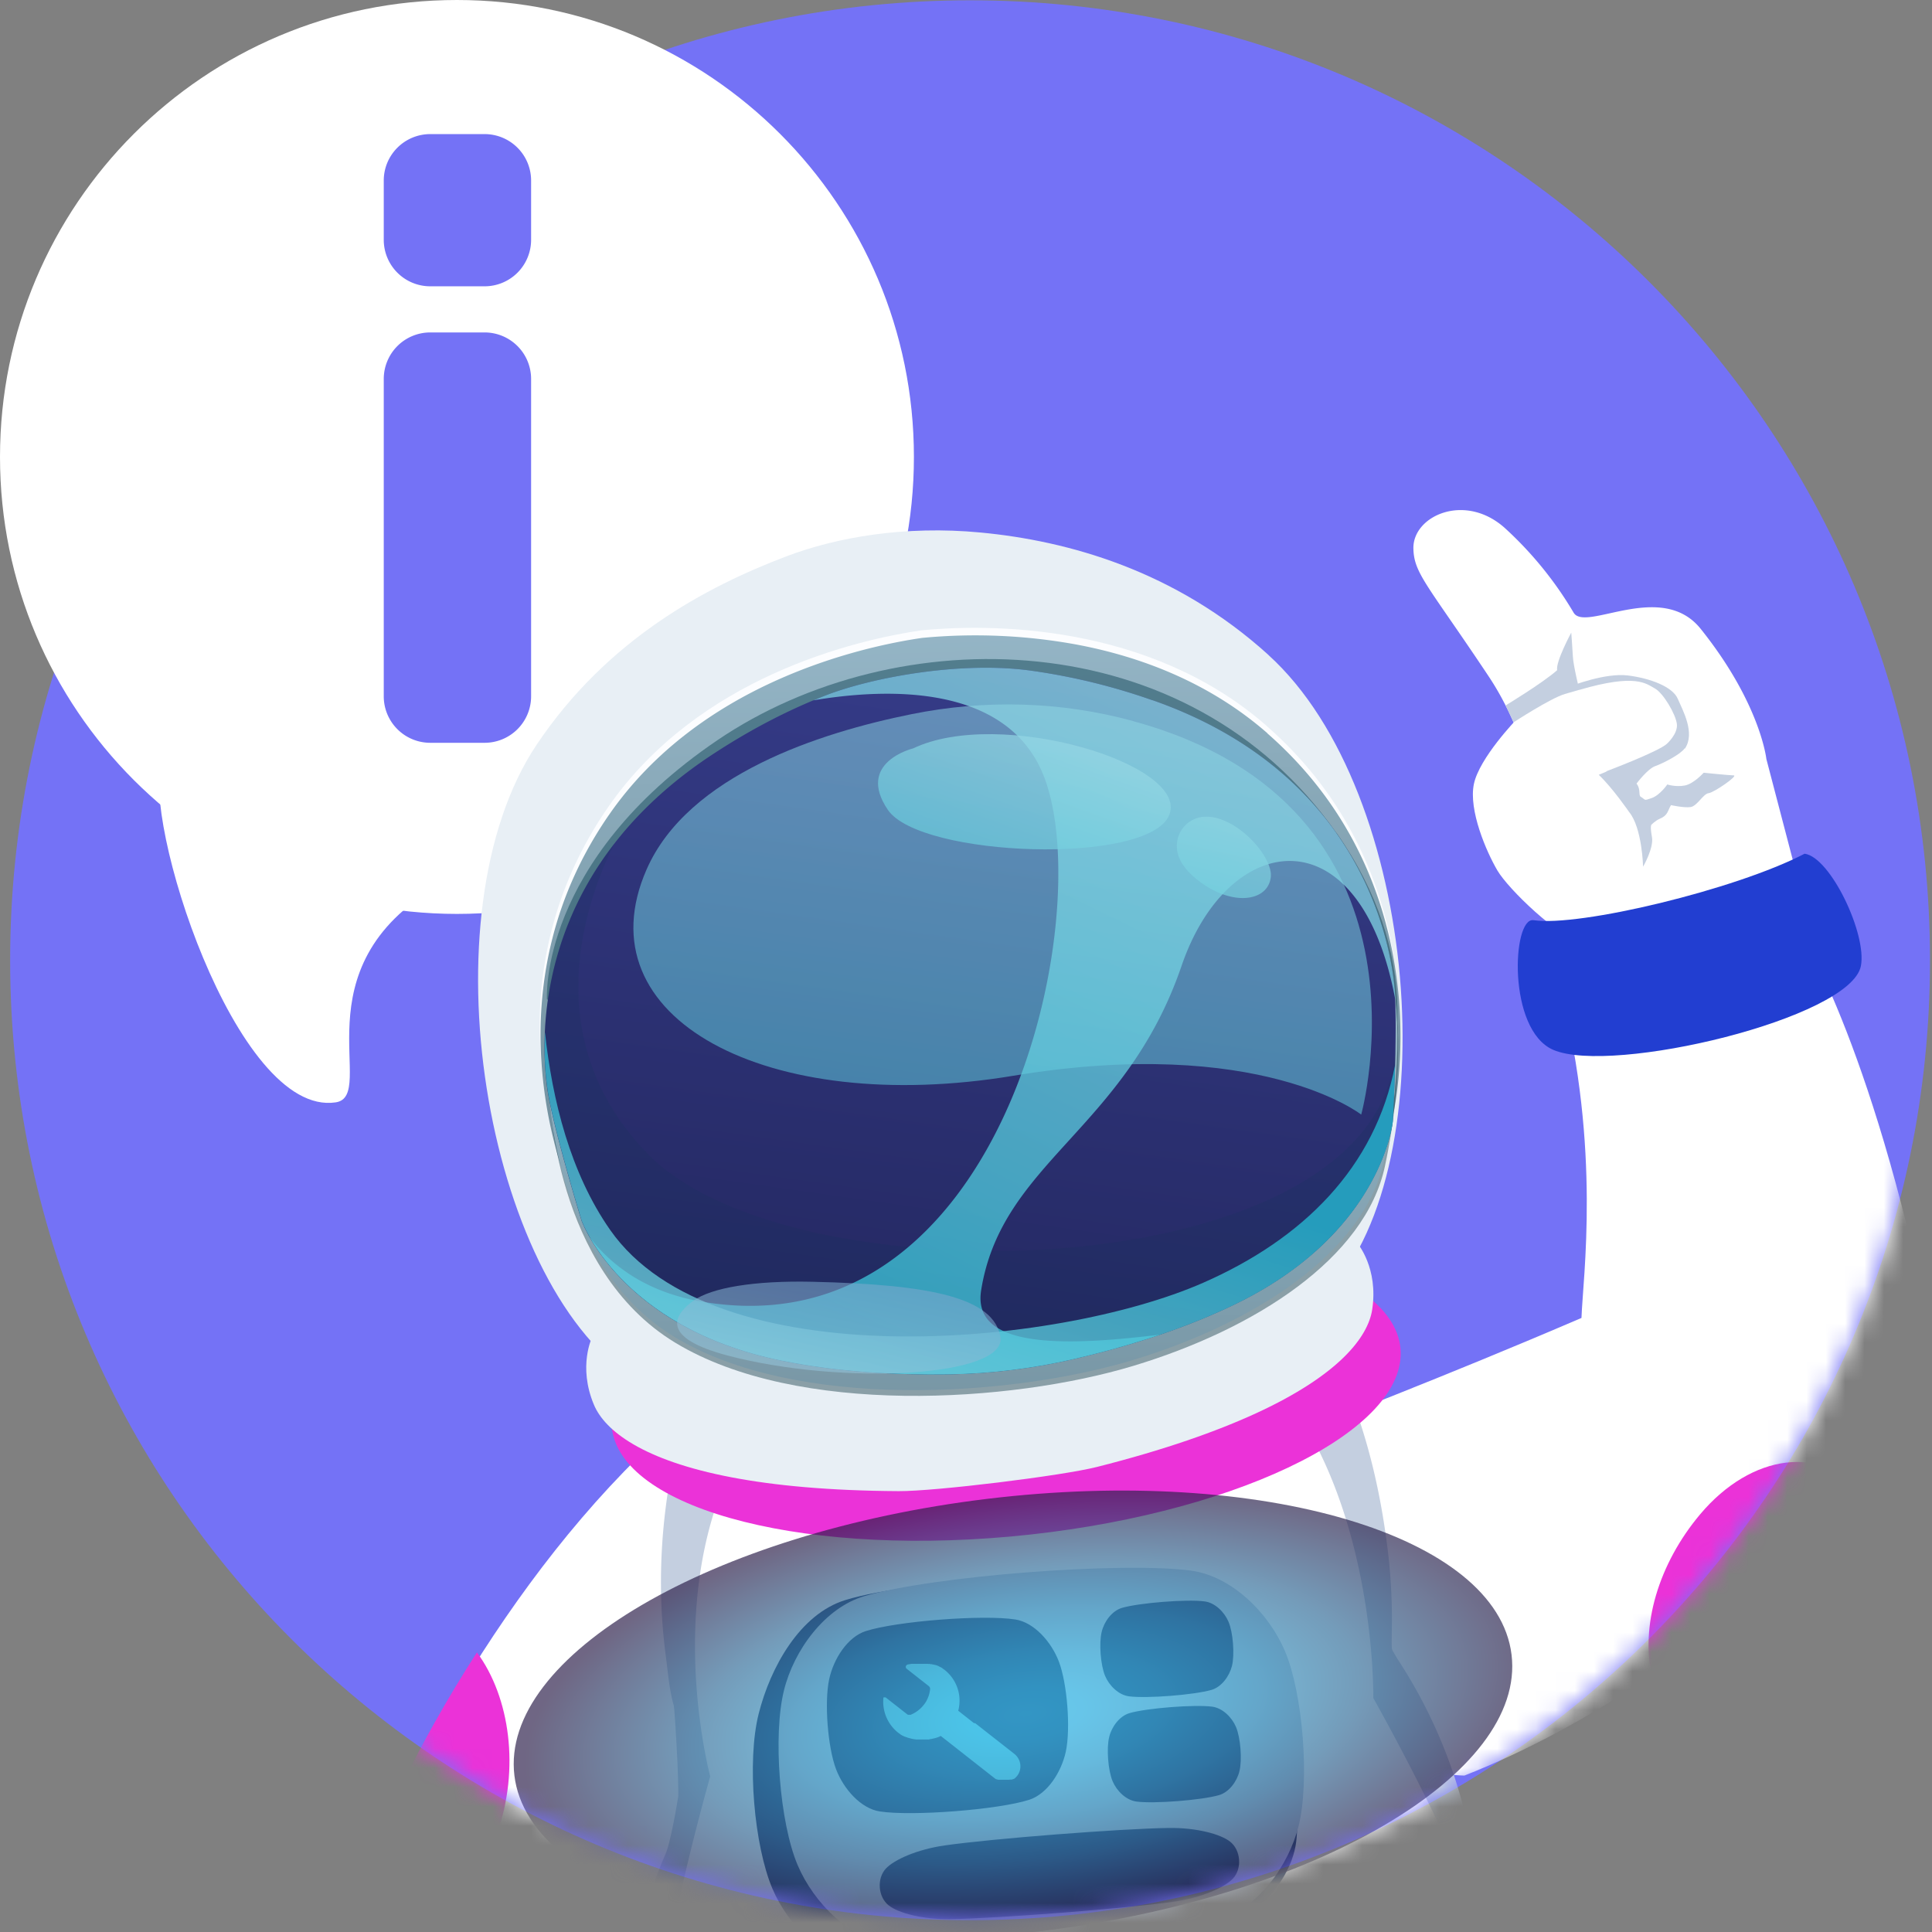 <svg xmlns="http://www.w3.org/2000/svg" fill="none" viewBox="0 0 100 100">
  <rect x="0" y="0" width="100" height="100" fill="#808080" stroke="none"/>
  <g clip-path="url(#a)">
    <path fill="#7472F6" d="M50.21 99.388c27.442 0 49.687-22.245 49.687-49.686S77.652.016 50.211.016.525 22.26.525 49.702c0 27.44 22.245 49.686 49.686 49.686Z"/>
    <path fill="#F48921" d="M51.431 76.873c8.942-.81 16.143-4.157 16.29-7.535-.064-.044-.128-.093-.196-.137l-.192-.132a13.072 13.072 0 0 0-.274-.177 4.113 4.113 0 0 1-.191-.122c-.098-.059-.201-.118-.3-.177-.063-.034-.127-.073-.19-.108-.108-.058-.216-.117-.329-.171-.064-.034-.132-.064-.196-.098a11.466 11.466 0 0 0-.554-.255 30.387 30.387 0 0 0-.387-.162c-.064-.024-.133-.049-.196-.078a10.7 10.7 0 0 0-.422-.157c-.059-.02-.122-.044-.186-.064a10.622 10.622 0 0 0-.47-.152l-.153-.044a14.134 14.134 0 0 0-.539-.152c-.015 0-.034-.01-.049-.015-2.922-.764-6.71-1.029-11.823-.411-5.152.622-8.927 1.872-11.716 3.416 0 0-.098.025-.113.035-.598.333-1.191.681-1.706 1.034a.179.179 0 0 1-.054.025c-.24.166-.48.338-.706.514-.024.02-.049.034-.073.054-.46.363-.887.73-1.275 1.103-.029.025-.053.054-.083.079-.083.078-.157.161-.235.245 1.48 2.77 8.255 4.362 16.323 3.637l-.005.005Z"/>
    <path fill="#B96128" d="M60.78 67.388c.18 1.505-1.942 4.103-6.888 4.7-4.946.599-10.848-1.028-11.03-2.528-.18-1.5 3.682-3.206 8.628-3.804 4.946-.598 9.108.132 9.29 1.637v-.005Z"/>
    <path fill="#fff" d="M23.652 47.304c13.063 0 23.652-10.59 23.652-23.652C47.304 10.589 36.714 0 23.652 0 10.589 0 0 10.59 0 23.652c0 13.063 10.59 23.652 23.652 23.652Z"/>
    <path fill="#fff" d="M8.392 39.386c-1.122 2.853 3.794 18.451 8.986 17.672 2.215-.333-2.074-6.946 5.318-11.216 8.559-4.946-13.186-9.309-14.304-6.456Z"/>
    <mask id="b" width="100" height="100" x="0" y="0" maskUnits="userSpaceOnUse" style="mask-type:luminance">
      <path fill="#fff" d="M50.21 99.388c27.442 0 49.687-22.245 49.687-49.686S77.652.016 50.211.016.525 22.26.525 49.702c0 27.44 22.245 49.686 49.686 49.686Z"/>
    </mask>
    <g mask="url(#b)">
      <path fill="#fff" d="m93.407 46.85-1.98-7.564s-.31-2.882-3.403-6.74c-2.034-2.534-5.965.191-6.573-.834a19.01 19.01 0 0 0-3.524-4.348c-2.07-1.902-4.8-.676-4.77 1.02.024 1.304.74 1.887 3.892 6.618 1.809 2.715 2.353 5.657 2.353 5.657.064-.31.598 3.725 1.873 6.313.96 1.956 12.122-.127 12.122-.127l.01.005Z"/>
      <path fill="#fff" d="M82.745 40.1s2.672 2.466 2.26 4.122c-.412 1.657-1.681 5.054-3.025 4.662-1.343-.392-3.901-2.853-4.475-3.828-.574-.976-1.5-3.128-1.216-4.48.285-1.349 2.196-3.329 2.196-3.329s4.363-2.917 6.917-1.755c.677.309 2.642 2.392.216 3.431-1.495.643-2.873 1.172-2.873 1.172v.005ZM67.907 73.888s6.858-2.623 13.95-5.672c.07-2.083 1.02-8.725-1.073-16.956 5.079.108 12.451-2.916 12.451-2.916s3.917 6.142 6.946 21.843c.785 4.054-11.588 16.696-24.382 21.716-8.608-.162-7.887-18.015-7.887-18.015h-.005Z"/>
      <path fill="#EB32D8" d="M96.402 77.361c-2.765 3.363-6.127 6.304-10.863 9.554-.676-2.75.324-5.99 2.456-8.53 2.677-3.186 6.392-3.617 8.407-1.024Z"/>
      <path fill="#223ED1" d="M79.373 47.629c-1.103-.167-1.363 5.676 1.02 6.71 3.043 1.314 15.391-1.622 15.926-4.338.323-1.637-1.569-5.632-2.912-5.813-3.578 1.862-11.677 3.798-14.034 3.44Z"/>
      <path fill="#C4CFE0" d="M87.196 38.737c-.21.308-1.118.774-1.52.916-.401.142-.97.907-.97.907.24.3.083.608.225.686.275.162.123.211.554.064.432-.147.814-.706.814-.706s.431.142.902.054c.47-.088.98-.662.98-.662s1.3.133 1.554.138c.255.005-1.014.887-1.299.921-.284.035-.593.677-.94.72-.349.045-1.006-.102-1.006-.102-.186.309-.147.524-.588.71-.216.089-.431.31-.431.31s-.069.073.034.637c.103.563-.46 1.53-.46 1.53s-.045-2.01-.722-2.83c0 0-.852-1.244-1.573-1.926.672-.27.363-.171.363-.171s2.73-1.03 3.162-1.432c0 0 .578-.514.52-1.024-.06-.51-.707-1.613-1.148-1.848-.441-.236-.956-.785-3.897.078l-.407-.206s1.745-.686 2.917-.539c1.171.147 2.313.588 2.578 1.201.265.613.917 1.78.373 2.583l-.015-.01Z"/>
      <path fill="#C4CFE0" d="M78.348 37.384S80.26 36.134 81 35.92l.745-.216s-.309-1.245-.333-1.72c-.025-.476-.084-1.24-.084-1.24s-.813 1.504-.73 1.945c-.755.667-2.667 1.824-2.667 1.824l.417.877v-.005Z"/>
      <path fill="#fff" d="M50.755 89.275s-21.26 16.231-25.52 31.853c-5.274-1.029-12.431-7.495-12.431-7.495S20.49 82.212 39.74 70.035c7.485 4.838 11.01 19.24 11.01 19.24h.005Z"/>
      <path fill="#EB32D8" d="M17.681 99.405c1.584-4.069 3.858-9.005 7.005-13.878 1.72 2.334 2.22 6.05 1.044 9.363-1.475 4.162-5.044 6.132-8.049 4.51v.005Z"/>
      <path fill="#C4CFE0" d="M34.882 75.483c-.696 3.358-.872 6.78-.426 10.181.117.883.186 1.863.45 2.716.109.343-.078-.818-.048-.343.01.162.03.324.044.48.069.868.113 1.736.157 2.603.03.618.049 1.236.049 1.853 0 .486.113-.71.01-.073-.035.215-.069.436-.108.652a27.75 27.75 0 0 1-.309 1.544c-.044.186-.088.373-.142.554-.015.054-.04.113-.054.166l-.025.07c.216-.51.177-.422-.112.264-.29.686-.554 1.377-.785 2.088a27.796 27.796 0 0 0-1.063 4.456c-.554 3.578-.554 7.157-.152 10.75.142 1.26 1.014 2.495 2.431 2.431 1.196-.054 2.583-1.078 2.431-2.431-.338-3.015-.387-6.01-.083-9.029.074-.716-.083.495.025-.216.02-.142.044-.284.063-.432a27.383 27.383 0 0 1 .765-3.401 27.55 27.55 0 0 1 .71-2.099c.055-.137.109-.279.167-.416l.084-.206c-.147.358-.088.22.176-.417a4.69 4.69 0 0 0 .142-.446c.427-1.573.726-3.25.667-4.882-.064-1.716-.088-3.48-.431-5.167-.084-.421-.152-.843-.226-1.264-.127-.755.044.48-.039-.28-.025-.23-.054-.466-.074-.696a27.274 27.274 0 0 1-.122-2.686c.005-.897.044-1.794.132-2.687.02-.196.044-.387.064-.583.02-.176.02-.157-.01.069a31.775 31.775 0 0 1 .324-1.838c.255-1.24-.363-2.687-1.696-2.99-1.216-.275-2.716.367-2.99 1.695l.004.01Zm30.113-2.268c.868 2.171 1.46 4.411 1.834 6.72.014.093.068.49.004.01.015.113.03.226.04.338a31.625 31.625 0 0 1 .196 2.588c.039 1.265-.147 2.618.22 3.854.368 1.235 1.147 2.147 1.75 3.21a20.622 20.622 0 0 1 .986 1.995c-.035-.083-.182-.465-.02-.029.059.157.123.314.181.475.726 1.961 1.196 4.005 1.525 6.07a60.513 60.513 0 0 1 .118.784c.029.171.044.347.063.52.074.587.137 1.176.191 1.764.123 1.24.216 2.485.31 3.73.092 1.245 1.073 2.544 2.48 2.481 1.26-.059 2.583-1.094 2.48-2.481-.328-4.431-.672-8.97-2.054-13.225a26.003 26.003 0 0 0-2.912-6.069 8.384 8.384 0 0 1-.372-.642c.21.392.044.132.024 0-.078-.5-.005-.064 0 .02-.014-.589.01-1.182.005-1.77a29.598 29.598 0 0 0-.235-3.485c-.353-2.804-.98-5.53-2.03-8.162-.48-1.201-1.676-2.177-3.053-1.73-1.162.377-2.25 1.76-1.73 3.053v-.02Z"/>
      <path fill="#fff" d="M81.466 116.203c.299 2.368.397 4.642.274 6.804-.024.431-.059.853-.098 1.27 0 .063-.01.122-.014.186-.285 2.907-.912 5.412-1.795 7.559-2.22 5.387-6.058 8.568-10.235 10.456-3.049 1.377-6.274 2.058-9.176 2.402-2.236.264-4.706.377-7.221.132a24.945 24.945 0 0 1-2.127-.299c-4.005-.74-8.005-2.534-11.26-6.216-1.907-2.161-3.56-4.975-4.81-8.603a37.037 37.037 0 0 1-.42-1.308c-.623-2.079-1.064-4.314-1.324-6.682-.3-2.676-.368-5.529-.23-8.534.298-6.525 1.593-13.76 3.73-21.427 0 0-.059-.225-.152-.642a30.375 30.375 0 0 1-.633-5.716c-.093-6.68 2.094-16.514 15.226-18.676 13.226-2.176 17.657 7.382 19.137 14.309.54 2.524.691 4.706.73 5.838.02.53.015.833.015.833 2.647 4.76 4.863 9.412 6.574 13.888.363.936.696 1.862 1.01 2.784 1.392 4.069 2.348 7.966 2.808 11.642h-.01Z"/>
      <path fill="#EB32D8" d="M72.5 69.975c.113 4.26-8.941 8.534-20.216 9.558-11.274 1.015-20.514-1.617-20.632-5.877-.123-4.27 8.931-8.55 20.201-9.574 11.284-1.01 20.52 1.633 20.647 5.897v-.004Z"/>
      <path fill="#A32C9D" d="M67.985 68.503c.093 3.436-7.206 6.882-16.294 7.7-9.088.82-16.534-1.303-16.627-4.74-.098-3.44 7.196-6.892 16.284-7.715 9.093-.814 16.54 1.313 16.642 4.75l-.005.005Z"/>
      <path fill="#1F3364" fill-rule="evenodd" d="M65.201 86.675c-.819-1.926-2.03-4.397-4.093-4.764-3.574-.642-13.72-.22-17.363.911-2.353.73-3.872 3.49-4.475 5.878-.628 2.485-.226 6.843.705 9.044.834 1.97 2.755 3.892 4.878 4.172 3.627.475 13.196-.299 16.887-1.319 2.29-.632 4.691-2.5 5.265-4.804.578-2.319-.819-6.804-1.8-9.118h-.004Z" clip-rule="evenodd"/>
      <path fill="#C4CFE0" fill-rule="evenodd" d="M66.51 85.465c-.833-1.97-2.755-3.892-4.878-4.172-3.627-.475-13.377.285-16.887 1.32-2.049.602-3.652 2.798-4.166 4.877-.579 2.318-.226 6.843.705 9.044.834 1.97 2.755 3.892 4.873 4.171 3.627.476 13.377-.284 16.887-1.318 2.054-.603 3.652-2.8 4.172-4.878.578-2.319.225-6.843-.706-9.044Z" clip-rule="evenodd"/>
      <path fill="#1F3364" fill-rule="evenodd" d="M54.804 85.994c-.392-1.02-1.28-2.02-2.255-2.171-1.667-.26-6.137.088-7.74.603-.936.303-1.662 1.426-1.892 2.495-.255 1.196-.074 3.529.362 4.666.393 1.02 1.28 2.02 2.255 2.172 1.667.26 6.138-.088 7.74-.603.937-.304 1.662-1.427 1.893-2.495.255-1.196.073-3.53-.363-4.667Zm8.784-2.051c-.21-.5-.696-.985-1.235-1.054-.917-.123-3.382.074-4.275.333-.52.152-.926.706-1.053 1.236-.148.588-.06 1.73.176 2.289.21.5.696.985 1.235 1.054.917.122 3.383-.074 4.275-.334.52-.152.921-.71 1.054-1.235.147-.588.059-1.73-.177-2.29Zm.388 5.447c-.211-.5-.697-.985-1.236-1.054-.916-.117-3.382.074-4.274.334-.52.152-.927.706-1.054 1.235-.147.588-.059 1.73.176 2.29.211.5.696.984 1.236 1.053.916.123 3.382-.074 4.274-.333.52-.152.927-.711 1.054-1.236.147-.588.059-1.73-.176-2.289Zm-.304 5.935c-.495-.392-1.74-.73-3.182-.71-2.465.033-9.162.553-11.603.906-1.426.206-2.603.735-3.034 1.196-.48.515-.407 1.47.147 1.907.495.392 1.74.73 3.181.71 2.466-.034 9.162-.553 11.603-.906 1.427-.206 2.603-.736 3.035-1.196.48-.515.407-1.47-.147-1.907Z" clip-rule="evenodd"/>
      <path fill="#6ECBDC" d="m50.407 89.185-.809-.637a2.108 2.108 0 0 0 .054-.76 2.034 2.034 0 0 0-.77-1.363c-.01-.005-.014-.015-.024-.02 0 0-.005 0-.01-.005-.005 0-.01-.01-.02-.014 0 0-.004 0-.01-.005-.004 0-.01-.01-.019-.015l-.005-.005c-.01-.005-.014-.01-.024-.02-.005 0-.015-.01-.02-.014 0 0-.005 0-.01-.005-.005 0-.01-.01-.015-.01 0 0-.004 0-.01-.005-.004 0-.014-.01-.019-.01h-.005c-.01-.004-.015-.01-.024-.014h-.005a.037.037 0 0 1-.02-.01s-.005 0-.01-.005c-.005 0-.01-.005-.014-.01 0 0-.005 0-.01-.005-.005 0-.015-.01-.02-.01-.01 0-.014-.01-.024-.014h-.01c-.005 0-.01-.005-.02-.01 0 0-.005 0-.01-.005-.004 0-.01-.005-.02-.01h-.009c-.01 0-.015-.01-.024-.01h-.005a.037.037 0 0 1-.02-.01h-.01c-.005 0-.01 0-.014-.004h-.01c-.005 0-.01 0-.02-.005h-.01a.037.037 0 0 1-.024-.01h-.01c-.005 0-.01 0-.02-.005h-.01c-.004 0-.01 0-.014-.005h-.01c-.005 0-.014 0-.02-.005h-.01a.037.037 0 0 1-.024-.01h-.01c-.005 0-.01 0-.02-.004h-.034c-.01 0-.014 0-.024-.005h-.01c-.01 0-.015 0-.024-.005h-.064c-.01 0-.02 0-.025-.005h-.848c-.01 0-.014 0-.024.005h-.005c-.01 0-.02 0-.03.005h-.004c-.005 0-.015 0-.02.005h-.01c-.005 0-.014 0-.02.005h-.01c-.004 0-.009 0-.019.005h-.01c-.004 0-.014 0-.02.004H47c-.01 0-.02.005-.03.01-.014.005-.029.015-.044.025-.004 0-.01.01-.014.014a.121.121 0 0 0 .02.177l.68.534.457.358s.034.03.044.05c0 .004.01.014.014.024a.09.09 0 0 1 .015.049v.063s-.005.035-.01.054c-.005.02-.005.035-.01.054 0 .02-.01.035-.01.054-.004.025-.014.054-.019.079l-.015.054a1.35 1.35 0 0 1-.049.127c0 .01-.005.015-.01.024-.024.054-.048.108-.078.157 0 .005-.01.015-.01.02-.014.02-.024.04-.039.059-.01.014-.02.024-.024.039a.086.086 0 0 1-.02.025.27.27 0 0 1-.034.044c-.015.014-.025.03-.035.044-.01.014-.02.024-.029.034a1.686 1.686 0 0 1-.618.436h-.122s-.004 0-.009-.004c0 0-.005 0-.01-.005h-.01s-.005 0-.01-.005l-1.132-.888h-.088s-.005 0-.01.005h-.01l-.005.005-.004.005v.039a2.053 2.053 0 0 0 .774 1.78c.01.005.02.014.03.02l.005.004c.01.005.02.015.024.02.01.005.02.015.03.02l.004.004c.01.005.02.01.025.02.01.005.02.015.03.02h.004c.01.004.02.01.025.014.01.005.02.01.029.02h.01c.01.005.014.01.024.015l.03.014h.01c.01 0 .014.01.024.015h.005l.03.015h.01c.009 0 .014.01.024.01h.005c.01 0 .02.01.029.014h.01c.01 0 .014.005.024.01h.005c.01 0 .02.01.03.015h.01c.01 0 .014.005.024.01h.01c.01 0 .02.01.03.01h.009c.01 0 .015.004.024.01h.01c.01 0 .02.004.03.009h.01c.01 0 .014.005.024.01h.01c.01 0 .02.005.03.01h.009c.01 0 .015 0 .024.005h.01c.01 0 .02.004.03.01h.005c.01 0 .014 0 .024.004h.01c.01 0 .02 0 .03.005h.004c.01 0 .02 0 .025.005h.01c.01 0 .02 0 .029.005h.671c.014 0 .029-.005.044-.01a.09.09 0 0 0 .039-.01h.015c.01 0 .02 0 .029-.005h.015c.01 0 .024-.005.034-.01h.005c.015 0 .03-.01.04-.01h.009a.07.07 0 0 0 .03-.01h.014a.07.07 0 0 0 .03-.009h.01c.014 0 .024-.01.038-.015h.01c.01 0 .02-.01.03-.01 0 0 .01 0 .014-.004.01 0 .02-.01.03-.01h.01a.147.147 0 0 0 .039-.02h.005l.034-.014s.01 0 .015-.005c.01 0 .02-.01.03-.015 0 0 .009 0 .009-.005.015-.005.024-.015.04-.02l2.823 2.216c.005 0 .01.01.014.01h.005s.01.005.01.01h.005s.005 0 .01.005h.005s.005 0 .01.005h.01s.004 0 .01.005h.009s.005 0 .01.004h.01s.005 0 .01.005h.01s.004 0 .009.005h.01s.005 0 .01.005h.558c.015 0 .025-.005.04-.01h.098s.005 0 .01-.005h.004s.005 0 .01-.004h.005s.005 0 .01-.005h.005s.005 0 .01-.005h.005s.004 0 .01-.005h.004s.005 0 .01-.005h.005s.005 0 .01-.005h.005s.005 0 .01-.005h.004s.005 0 .01-.005l.005-.005s.005 0 .01-.005l.005-.005s.005 0 .01-.004l.005-.005.01-.01.004-.005.01-.01.005-.005.01-.01.005-.004.01-.01.004-.005.01-.01.005-.005.01-.01c0-.005.01-.01.014-.014a.808.808 0 0 0 .182-.628.829.829 0 0 0-.304-.534l-2.025-1.588-.073-.01Z"/>
      <path fill="url(#c)" d="M53.788 99.969c14.253-1.728 25.2-8.139 24.45-14.32-.749-6.182-12.91-9.793-27.162-8.066-14.253 1.728-25.2 8.139-24.45 14.32.749 6.182 12.91 9.793 27.162 8.066Z" opacity=".68" style="mix-blend-mode:screen"/>
      <path fill="url(#d)" d="M63.127 39.94a1.61 1.61 0 0 0-1.27 1.167c-.146.544-.068 1.333.942 2.196 1.902 1.627 3.99 1.387 4.176 0 .162-1.191-2.058-3.667-3.848-3.368v.005Z" opacity=".7"/>
      <path fill="#fff" d="m57.53 38.509-.104.059c.035-.02.069-.044.103-.064v.005Z" opacity=".61"/>
      <path fill="#E8EFF5" d="M70.27 64.367s-10.314 2.226-19.584 4.265c-9.49.255-20.034.578-20.034.578s-.75 1.495.088 3.495c.564 1.349 2.53 2.883 7.118 3.76 2.225.427 5.064.696 8.662.716 1.887.01 8.44-.79 10.27-1.255 3.485-.882 6.176-1.833 8.235-2.78 4.24-1.955 5.779-3.916 6-5.362.328-2.147-.755-3.417-.755-3.417Z"/>
      <path fill="#E8EFF5" d="M65.662 33.906c-4.848-4.397-10.417-5.917-14.907-6.343-3.922-.373-7.441.245-10.03 1.225-4.215 1.598-9.294 4.31-12.94 9.745-5.893 8.78-2.653 27.75 4.877 32.721 3.774 2.49 11.77 2.814 18.578 1.956 6.819-.809 14.5-3.05 17.559-6.373 6.113-6.637 4.691-25.828-3.142-32.931h.005Z"/>
      <path fill="#FCFDFF" d="M65.554 37.564c-3.054-2.672-6.647-3.986-9.888-4.593-3.392-.638-6.396-.5-7.99-.343-1.583.23-4.53.823-7.671 2.255-2.995 1.367-6.167 3.51-8.49 6.838-5.922 8.495-3.108 17.671-1.402 21.078 1.152 2.3 13.142 1.324 21.26.093 8.171-.76 20.044-2.7 20.612-5.21.838-3.716 1.358-13.3-6.436-20.118h.005Z"/>
      <path fill="url(#e)" d="M65.603 37.954c-3.054-2.671-6.647-3.985-9.887-4.593a29.037 29.037 0 0 0-7.99-.343c-1.584.23-4.53.824-7.672 2.26-2.995 1.368-6.167 3.51-8.49 6.838-5.922 8.495-3.108 17.672-1.402 21.079 1.152 2.299 13.142 1.323 21.26.093 8.171-.76 20.044-2.701 20.612-5.211.838-3.716 1.358-13.299-6.436-20.118l.005-.005Z"/>
      <path fill="#1C5160" d="M69.167 43.106c-7.677-10.937-22.765-11.089-32.04-4.79-9.274 6.3-8.818 13.407-8.818 13.407l17.47 11.554c.06.255.319.47.736.652 1.71-.196 3.382-.417 4.916-.652 6.56-.608 15.49-1.98 19.064-3.794 2.265-4.088 3.064-10.137-1.324-16.387l-.004.01Z" opacity=".54"/>
      <path fill="#133A44" d="M28.446 56.668s.2 9.015 6.51 12.833c6.304 3.819 17.377 3.103 23.69 1.201 6.31-1.902 12.02-5.564 13.04-10.348 1.02-4.784.76-8.99.132-10.47-.627-1.476-43.367 6.784-43.367 6.784h-.005Z" opacity=".44"/>
      <path fill="url(#f)" d="M28.407 56.371s.2 9.015 6.51 12.833c6.303 3.819 17.377 3.103 23.69 1.201 6.31-1.902 12.02-5.563 13.04-10.353 1.02-4.784.76-8.99.132-10.465-.627-1.476-43.367 6.784-43.367 6.784h-.005Z"/>
      <path fill="url(#g)" d="M59.652 36.245a32.328 32.328 0 0 0-6.309-1.535c-3.588-.495-8.181.334-10.662 1.304-1.764.691-3.696 1.657-5.755 3.005-9.647 6.314-8.858 15.24-8.622 17.162.235 1.922 1.799 7.005 1.799 7.005s1.96 5.52 10.319 7.235c.225.044.446.088.671.127 2.598.471 5.348.628 7.99.589a30.856 30.856 0 0 0 6.5-.794c2.574-.598 5.206-1.407 7.613-2.496a23.8 23.8 0 0 0 .623-.289c7.696-3.676 8.27-9.505 8.27-9.505s.293-5.308.058-7.23c-.235-1.922-1.618-10.775-12.5-14.583l.005.005Z"/>
      <path fill="#0A3551" d="M55.588 70.34c2.574-.598 5.206-1.406 7.613-2.495.21-.093.417-.19.622-.289 7.696-3.676 8.27-9.505 8.27-9.505s.108-1.98.142-3.96l-.03.328c-.886 12.225-31.038 13.064-38.627 5.353-5.794-5.887-3.299-13.04-1.794-16.088a17.082 17.082 0 0 0-3.475 12.49c.235 1.921 1.799 7.005 1.799 7.005s1.96 5.52 10.318 7.235c.226.044.447.088.672.127 2.598.471 5.348.628 7.99.589 2.191-.035 4.368-.3 6.5-.794v.005Z" opacity=".14" style="mix-blend-mode:multiply"/>
      <path fill="url(#h)" d="M59.652 36.245a32.326 32.326 0 0 0-6.309-1.535c-3.588-.495-8.181.334-10.662 1.304-.19.074-.387.157-.583.235 3.848-.647 10.093-.862 11.95 3.976 2.75 7.152-2.063 29.882-17.783 27.137-2.515-.44-4.442-1.627-5.73-3.309.93 1.628 3.597 5.074 9.891 6.363.226.044.446.088.672.128 2.598.47 5.348.627 7.99.588 2.191-.034 4.368-.3 6.5-.794a47.363 47.363 0 0 0 4.466-1.26c-5.177.642-9.745.676-9.27-2.294 1.064-6.642 7.466-8.294 10.373-16.79 2.416-7.068 9.27-7.99 11.064 1.76a10.696 10.696 0 0 0-.07-.931c-.234-1.922-1.617-10.775-12.5-14.583v.005Z" opacity=".76" style="mix-blend-mode:overlay"/>
      <path fill="url(#i)" d="M58.657 37.323c-3.775-1.03-7.691-1.122-11.476-.358-4.725.951-11.563 3.143-13.71 8.03-3.393 7.71 6.24 12.804 18.98 10.686 12.745-2.117 18.005 2.01 18.005 2.01s4.431-15.936-11.8-20.363v-.005Z" opacity=".53" style="mix-blend-mode:overlay"/>
      <path fill="url(#j)" d="M28.309 56.183c.235 1.921 1.799 7.005 1.799 7.005s1.96 5.52 10.318 7.235c.226.044.447.088.672.127 2.598.47 5.348.628 7.99.589 2.191-.035 4.368-.3 6.5-.795 2.574-.598 5.206-1.406 7.613-2.495.21-.093.417-.19.623-.289 7.696-3.676 8.27-9.505 8.27-9.505s.073-1.353.117-2.941c-1.02 5.314-4.775 9.02-9.941 11.284-7.584 3.329-25.304 4.961-30.687-2.735-2.063-2.95-3-6.72-3.377-10.245-.059 1.284.039 2.26.103 2.76v.005Z" opacity=".76" style="mix-blend-mode:overlay"/>
      <path fill="url(#k)" d="M47.265 38.736s-2.98.721-1.31 3.182c1.672 2.46 13.51 2.882 14.565.264 1.053-2.617-8.755-5.593-13.255-3.446Z" opacity=".7"/>
      <path fill="url(#l)" d="M62.137 42.3a1.503 1.503 0 0 0-1.176 1.108c-.133.515-.05 1.245.907 2.044 1.799 1.5 3.75 1.255 3.907-.044.137-1.118-1.971-3.407-3.638-3.108Z" opacity=".7"/>
      <path fill="url(#m)" d="M42.049 66.344c-2.99-.069-5.235.304-6.172.99-1.088.8-1.622 1.922 1.77 2.824 5.946 1.573 14.525 1.112 14.132-.98-.367-1.956-3.382-2.692-9.73-2.834Z" opacity=".56" style="mix-blend-mode:overlay"/>
    </g>
    <path fill="#7472F6" d="M25.083 17.207H22.27a2.407 2.407 0 0 0-2.407 2.407V36.04a2.407 2.407 0 0 0 2.407 2.407h2.813a2.407 2.407 0 0 0 2.407-2.407V19.614a2.407 2.407 0 0 0-2.407-2.407Zm0-10.266H22.27a2.407 2.407 0 0 0-2.407 2.407v3.064a2.407 2.407 0 0 0 2.407 2.407h2.813a2.407 2.407 0 0 0 2.407-2.407V9.348a2.407 2.407 0 0 0-2.407-2.407Z"/>
  </g>
  <defs>
    <linearGradient id="d" x1="65.887" x2="60.509" y1="35.873" y2="58.16" gradientUnits="userSpaceOnUse">
      <stop stop-color="#A6DCE7"/>
      <stop offset="1" stop-color="#25BFD6"/>
    </linearGradient>
    <linearGradient id="e" x1="48.158" x2="49.017" y1="29.856" y2="60.491" gradientUnits="userSpaceOnUse">
      <stop stop-color="#98B9CA"/>
      <stop offset="1" stop-color="#708E9C"/>
    </linearGradient>
    <linearGradient id="f" x1="49.044" x2="49.414" y1="47.965" y2="78.545" gradientUnits="userSpaceOnUse">
      <stop stop-color="#98B9CA"/>
      <stop offset="1" stop-color="#708E9C"/>
    </linearGradient>
    <linearGradient id="g" x1="53.252" x2="39.395" y1="17.535" y2="115.625" gradientUnits="userSpaceOnUse">
      <stop stop-color="#3D449A"/>
      <stop offset="1" stop-color="#0E1030"/>
    </linearGradient>
    <linearGradient id="h" x1="63.306" x2="39.836" y1="26.864" y2="74.74" gradientUnits="userSpaceOnUse">
      <stop stop-color="#A6DCE7"/>
      <stop offset="1" stop-color="#25BFD6"/>
    </linearGradient>
    <linearGradient id="i" x1="53.426" x2="45.692" y1="26.927" y2="81.688" gradientUnits="userSpaceOnUse">
      <stop stop-color="#A6DCE7"/>
      <stop offset="1" stop-color="#25BFD6"/>
    </linearGradient>
    <linearGradient id="j" x1="42.752" x2="49.587" y1="80.714" y2="57.852" gradientUnits="userSpaceOnUse">
      <stop stop-color="#A6DCE7"/>
      <stop offset="1" stop-color="#25BFD6"/>
    </linearGradient>
    <linearGradient id="k" x1="53.702" x2="46.793" y1="35.147" y2="54.661" gradientUnits="userSpaceOnUse">
      <stop stop-color="#A6DCE7"/>
      <stop offset="1" stop-color="#25BFD6"/>
    </linearGradient>
    <linearGradient id="l" x1="64.676" x2="59.889" y1="38.486" y2="59.389" gradientUnits="userSpaceOnUse">
      <stop stop-color="#A6DCE7"/>
      <stop offset="1" stop-color="#25BFD6"/>
    </linearGradient>
    <linearGradient id="m" x1="42.174" x2="47.01" y1="74.951" y2="51.332" gradientUnits="userSpaceOnUse">
      <stop stop-color="#A6DCE7"/>
      <stop offset="1" stop-color="#3751A2"/>
    </linearGradient>
    <radialGradient id="c" cx="0" cy="0" r="1" gradientTransform="rotate(-6.91 761.149 -395.172) scale(26.044 11.274)" gradientUnits="userSpaceOnUse">
      <stop stop-color="#3CC5F2"/>
      <stop offset=".12" stop-color="#3BBFEC"/>
      <stop offset=".28" stop-color="#39AEDB"/>
      <stop offset=".47" stop-color="#3692BF"/>
      <stop offset=".67" stop-color="#326C98"/>
      <stop offset=".88" stop-color="#2D3B66"/>
      <stop offset="1" stop-color="#2A1E49"/>
    </radialGradient>
    <clipPath id="a">
      <path fill="#fff" d="M0 0h100v100H0z"/>
    </clipPath>
  </defs>
</svg>